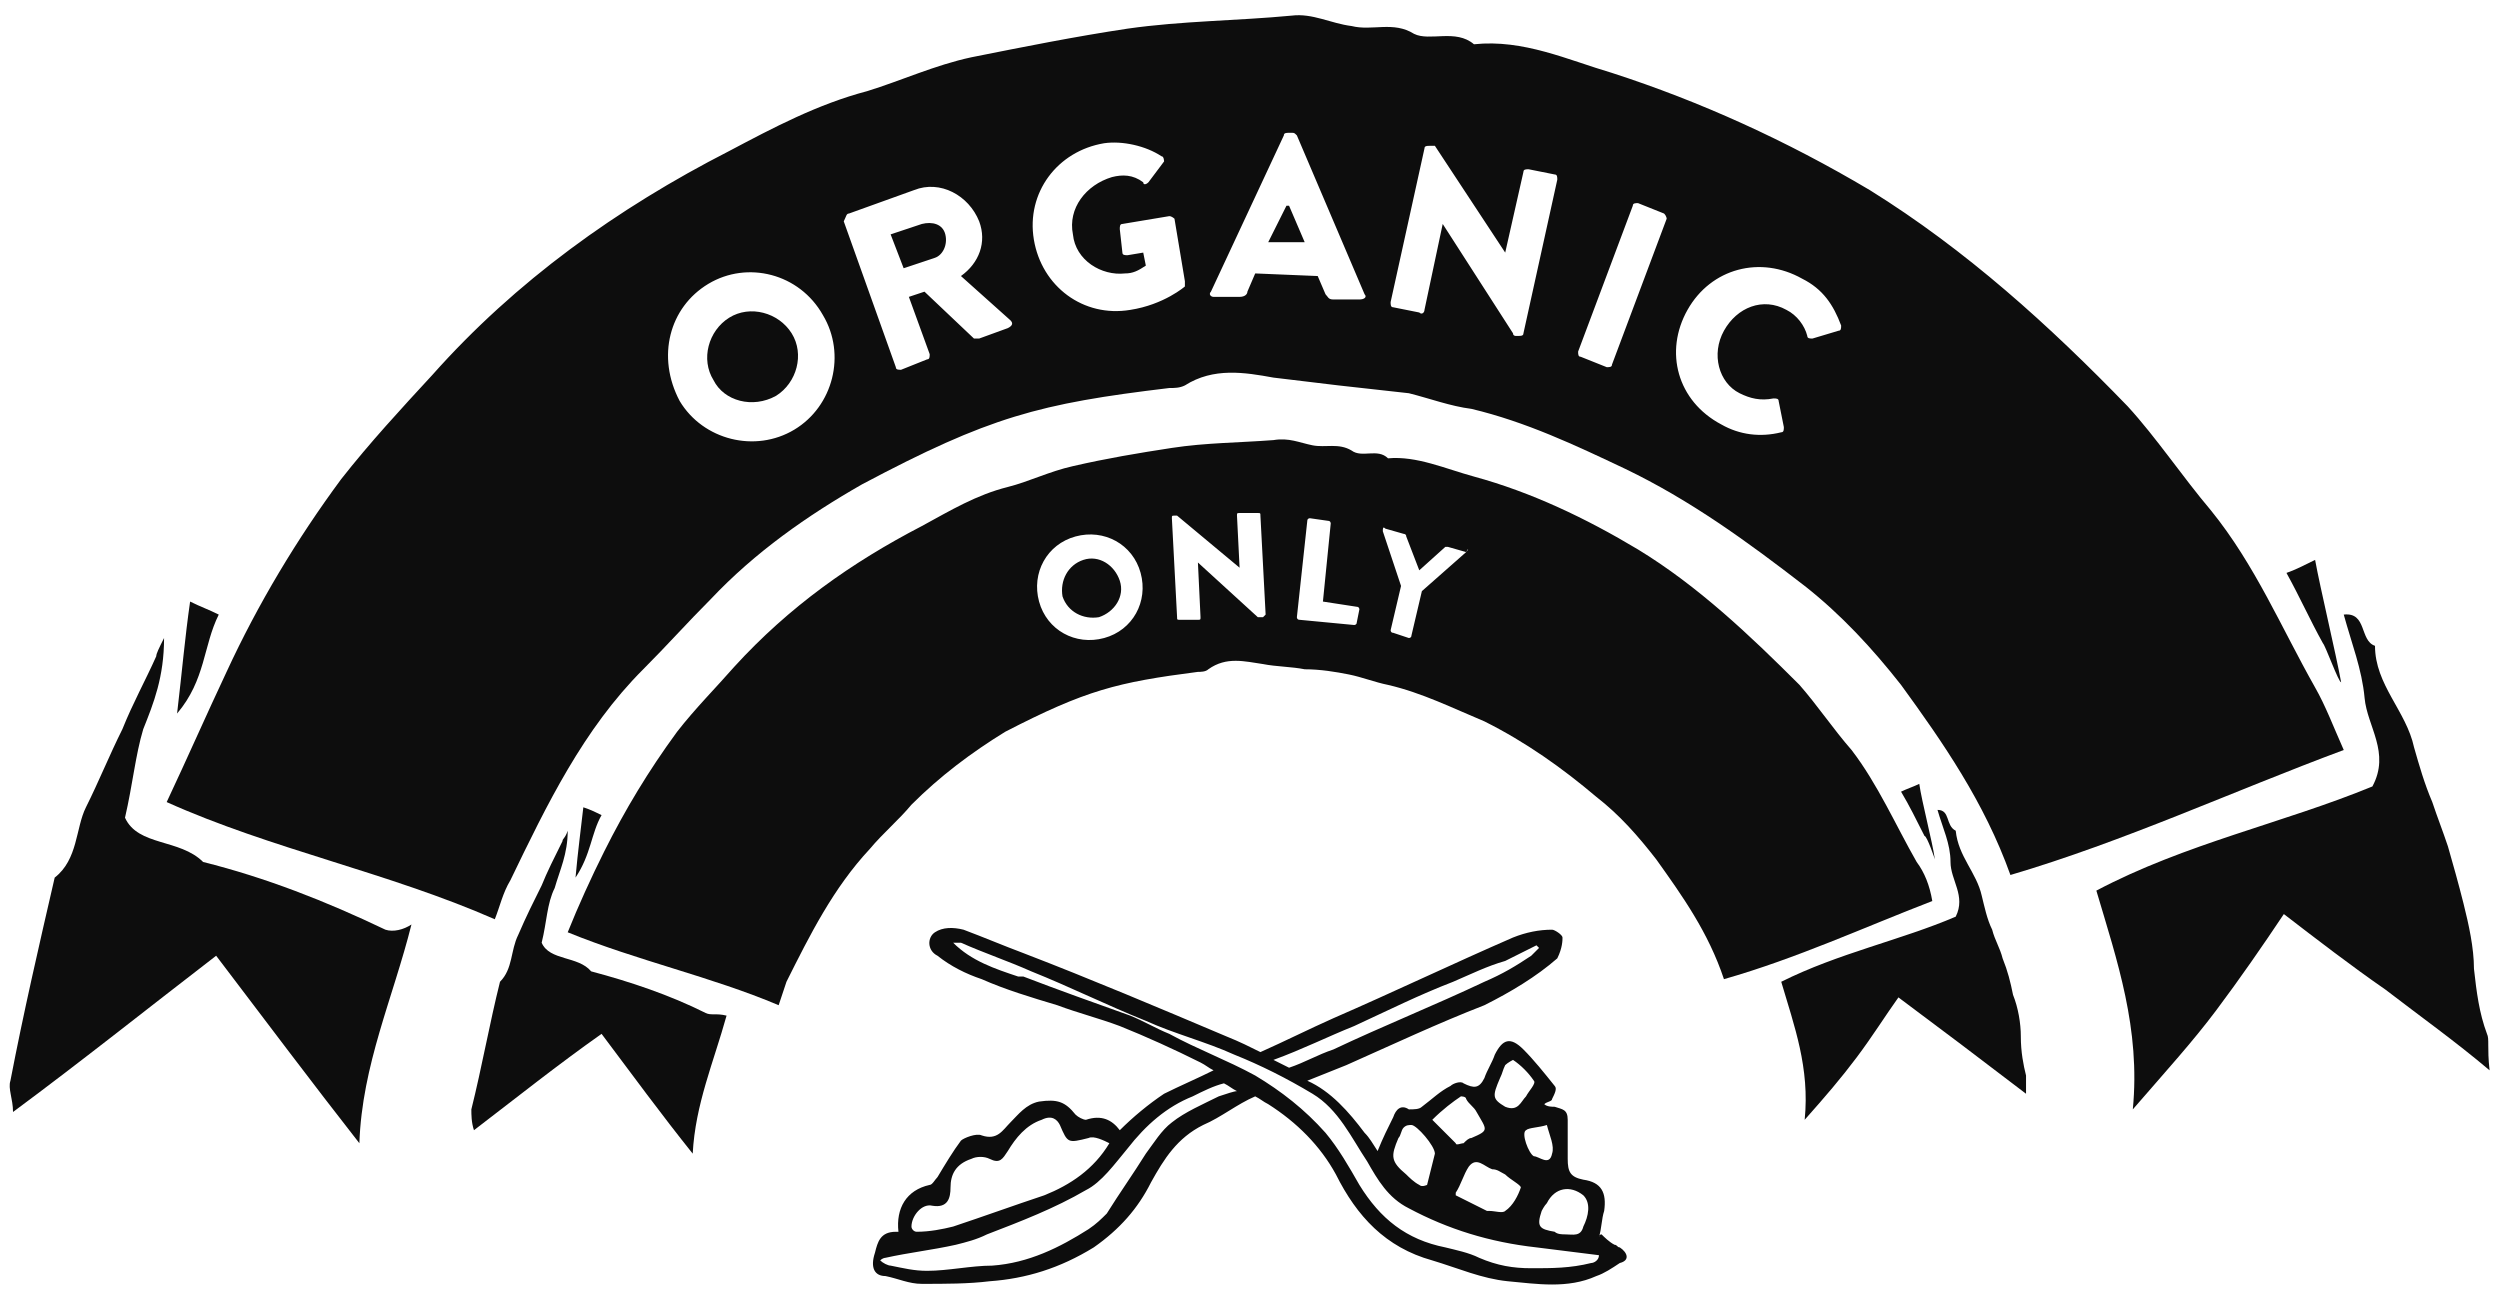 <svg xmlns="http://www.w3.org/2000/svg" xml:space="preserve" id="Ebene_1" x="0" y="0" style="enable-background:new 0 0 96 50" version="1.1" viewBox="0 0 96 50"><style>.st0{fill-rule:evenodd;clip-rule:evenodd;fill:#0d0d0d}</style><path d="M7.3 23.1c-.2 1.4-.3 2.6-.5 4.3 1.1-1.3 1-2.6 1.6-3.8-.4-.2-.7-.3-1.1-.5z" class="st0"/><path d="M14.8 35.7c-2.3-1.1-4.6-2-7-2.6-.9-.9-2.5-.6-3-1.7.3-1.3.4-2.4.7-3.4.4-1 .8-2 .8-3.5-.2.4-.3.6-.3.7-.4.9-.9 1.8-1.3 2.8-.5 1-.9 2-1.4 3-.4.8-.3 2-1.2 2.7-.6 2.6-1.2 5.2-1.7 7.8-.1.3.1.7.1 1.2 2.7-2 5.2-4 7.8-6 1.9 2.5 3.7 4.9 5.5 7.2.1-3 1.3-5.6 2-8.4-.3.2-.7.3-1 .2zM95.5 39.7c-.3-.8-.4-1.6-.5-2.5 0-.8-.2-1.7-.4-2.5s-.4-1.5-.6-2.2c-.2-.6-.4-1.1-.6-1.7-.3-.7-.5-1.4-.7-2.1-.3-1.4-1.5-2.4-1.5-3.9-.6-.2-.3-1.3-1.2-1.2.3 1.1.7 2.1.8 3.2.1 1.1 1 2.1.3 3.4-3.4 1.4-7.2 2.2-10.6 4 .8 2.7 1.7 5.3 1.4 8.4 1.3-1.5 2.3-2.6 3.2-3.8.9-1.2 1.8-2.5 2.6-3.7 1.3 1 2.6 2 3.9 2.9 1.3 1 2.7 2 4 3.1-.1-.9 0-1.2-.1-1.4z" class="st0"/><path d="M89.9 26.2c-.2-1.1-.8-3.6-1-4.7-.4.2-.8.4-1.1.5.5.9.9 1.8 1.4 2.7.1.1.6 1.5.7 1.5zM29.8 15.2c.8-.5 1.1-1.6.6-2.4-.5-.8-1.6-1.1-2.4-.6-.8.5-1.1 1.6-.6 2.4.4.8 1.5 1.1 2.4.6zM49.5 7.9h-.1l-.7 1.4h1.4zM35.9 9.9c.3-.1.5-.5.4-.9-.1-.4-.5-.5-.9-.4l-1.2.4.5 1.3 1.2-.4z" class="st0"/><path d="M19 35.3c.2-.5.3-1 .6-1.5 1.4-2.9 2.8-5.8 5.1-8.1.9-.9 1.7-1.8 2.6-2.7 1.7-1.8 3.7-3.2 5.8-4.4 4.9-2.6 6.8-3.1 11.8-3.7.2 0 .4 0 .6-.1 1.1-.7 2.3-.5 3.4-.3.8.1 1.7.2 2.5.3l2.7.3c.8.2 1.6.5 2.4.6 2.1.5 4 1.4 5.9 2.3 2.5 1.2 4.7 2.8 6.9 4.5 1.4 1.1 2.6 2.4 3.7 3.8 1.6 2.2 3.2 4.5 4.2 7.3 4.4-1.3 8.5-3.2 12.8-4.8-.4-.9-.7-1.7-1.1-2.4-1.3-2.3-2.3-4.7-4-6.8-1.1-1.3-2.1-2.8-3.2-4-3-3.1-6.2-6-9.9-8.3-3.2-1.9-6.5-3.4-9.9-4.5-1.7-.5-3.4-1.3-5.3-1.1-.7-.6-1.7-.1-2.3-.4-.8-.5-1.6-.1-2.4-.3-.8-.1-1.5-.5-2.3-.4-2.1.2-4.2.2-6.3.5-2 .3-4 .7-6 1.1-1.4.3-2.7.9-4 1.3-1.9.5-3.6 1.4-5.3 2.3-4.3 2.2-8.2 5-11.4 8.6-1.2 1.3-2.4 2.6-3.5 4-1.7 2.3-3.2 4.8-4.4 7.4-.8 1.7-1.5 3.3-2.3 5 4 1.8 8.5 2.7 12.6 4.5zm45.8-23.4c.9-1.6 2.8-2.1 4.4-1.2.8.4 1.2 1 1.5 1.8 0 .1 0 .2-.1.2l-1 .3c-.1 0-.2 0-.2-.1-.1-.4-.4-.8-.8-1-.9-.5-1.9-.1-2.4.8s-.2 2 .6 2.4c.4.2.8.3 1.3.2.1 0 .2 0 .2.1l.2 1c0 .1 0 .2-.1.2-.8.2-1.6.1-2.3-.3-1.7-.9-2.2-2.8-1.3-4.4zm-2.1-4c0-.1.1-.1.2-.1l1 .4c.1.1.1.2.1.2L61.9 14c0 .1-.1.1-.2.1l-1-.4c-.1 0-.1-.1-.1-.2l2.1-5.6zm-8-2.2c0-.1.1-.1.2-.1h.2l2.7 4.1.7-3.1c0-.1.1-.1.2-.1l1 .2c.1 0 .1.1.1.2l-1.3 5.9c0 .1-.1.1-.2.1h-.1s-.1 0-.1-.1l-2.7-4.2-.7 3.3c0 .1-.1.2-.2.1l-1-.2c-.1 0-.1-.1-.1-.2l1.3-5.9zm-5.4-.5c0-.1.1-.1.2-.1h.1c.1 0 .1 0 .2.1l2.6 6.1c.1.1 0 .2-.2.2h-1c-.2 0-.2-.1-.3-.2l-.3-.7-2.4-.1-.3.7c0 .1-.1.2-.3.2h-1c-.1 0-.2-.1-.1-.2l2.8-6zm-6.9.3c.7-.1 1.6.1 2.2.5.1 0 .1.2.1.2l-.6.8c-.1.1-.2.1-.2 0-.4-.3-.8-.3-1.2-.2-1 .3-1.7 1.2-1.5 2.2.1 1 1.1 1.6 2 1.5.3 0 .5-.1.8-.3l-.1-.5-.6.1c-.1 0-.2 0-.2-.1l-.1-.9c0-.1 0-.2.1-.2l1.8-.3c.1 0 .2.1.2.1l.4 2.4v.2s-.8.7-2.1.9c-1.8.3-3.4-.9-3.7-2.7-.3-1.8.9-3.4 2.7-3.7zm-9.8 2.7 2.5-.9c1-.4 2.1.2 2.5 1.2.3.8 0 1.6-.7 2.1l1.9 1.7c.1.1.1.2-.1.3l-1.1.4h-.2l-1.9-1.8-.6.2.8 2.2c0 .1 0 .2-.1.2l-1 .4c-.1 0-.2 0-.2-.1l-2-5.6c.1-.2.1-.3.2-.3zm-5.4 2.7c1.5-.9 3.5-.4 4.4 1.2.9 1.5.4 3.5-1.1 4.4-1.5.9-3.5.4-4.4-1.1-.9-1.7-.4-3.6 1.1-4.5z" class="st0"/><path d="M27.1 38.9c-1.4-.7-2.9-1.2-4.4-1.6-.5-.6-1.6-.4-1.9-1.1.2-.8.2-1.5.5-2.1.2-.7.5-1.3.5-2.2-.1.3-.2.3-.2.4-.3.6-.6 1.2-.8 1.7-.3.6-.6 1.2-.9 1.9-.3.6-.2 1.3-.7 1.8-.4 1.6-.7 3.3-1.1 4.9 0 .2 0 .5.1.8 1.7-1.3 3.2-2.5 4.9-3.7 1.2 1.6 2.3 3.1 3.5 4.6.1-1.9.8-3.5 1.3-5.3-.4-.1-.6 0-.8-.1zM77.6 39.8c0-.5-.1-1.1-.3-1.6-.1-.5-.2-.9-.4-1.4-.1-.4-.3-.7-.4-1.1-.2-.4-.3-.9-.4-1.3-.2-.9-.9-1.5-1-2.5-.4-.2-.2-.8-.7-.8.2.7.5 1.3.5 2s.6 1.3.2 2.1c-2.1.9-4.5 1.4-6.7 2.5.5 1.7 1.1 3.3.9 5.3.8-.9 1.4-1.6 2-2.4.6-.8 1.1-1.6 1.6-2.3l2.4 1.8c.8.6 1.7 1.3 2.5 1.9v-.7c-.1-.4-.2-.9-.2-1.5z" class="st0"/><path d="M23.1 31.3c-.2-.1-.4-.2-.7-.3-.1.9-.2 1.6-.3 2.7.6-.9.6-1.7 1-2.4zM73.9 32.1c.1 0 .4.9.4.9-.1-.7-.5-2.2-.6-2.9-.2.1-.5.2-.7.3.3.5.6 1.1.9 1.7zM41.6 21.5c-.6.2-.9.8-.8 1.4.2.6.8.9 1.4.8.6-.2 1-.8.8-1.4-.2-.6-.8-1-1.4-.8z" class="st0"/><path d="M73.6 33.1c-.8-1.4-1.5-3-2.5-4.3-.7-.8-1.3-1.7-2-2.5-1.9-1.9-3.9-3.8-6.2-5.2-2-1.2-4.1-2.2-6.3-2.8-1.1-.3-2.2-.8-3.3-.7-.4-.4-1 0-1.4-.3-.5-.3-1-.1-1.5-.2s-.9-.3-1.5-.2c-1.3.1-2.6.1-3.9.3-1.3.2-2.5.4-3.8.7-.9.2-1.7.6-2.5.8-1.2.3-2.2.9-3.3 1.5-2.7 1.4-5.1 3.1-7.2 5.4-.7.8-1.5 1.6-2.2 2.5-1.1 1.5-2 3-2.8 4.6-.5 1-1 2.1-1.4 3.1 2.7 1.1 5.5 1.7 8.1 2.8l.3-.9c.9-1.8 1.8-3.6 3.2-5.1.5-.6 1.1-1.1 1.6-1.7 1.1-1.1 2.3-2 3.6-2.8 3.1-1.6 4.3-1.9 7.4-2.3.1 0 .3 0 .4-.1.7-.5 1.4-.3 2.1-.2.5.1 1.1.1 1.6.2.6 0 1.2.1 1.7.2s1 .3 1.5.4c1.3.3 2.5.9 3.7 1.4 1.6.8 3 1.8 4.3 2.9.9.7 1.6 1.5 2.3 2.4 1 1.4 2 2.8 2.6 4.6 2.8-.8 5.4-2 8-3-.1-.6-.3-1.1-.6-1.5zm-31.2-8.6c-1.1.3-2.2-.3-2.5-1.4-.3-1.1.3-2.2 1.4-2.5 1.1-.3 2.2.3 2.5 1.4.3 1.1-.3 2.2-1.4 2.5zm6.1-.8h-.2L46 21.6l.1 2.1c0 .1 0 .1-.1.1h-.7c-.1 0-.1 0-.1-.1l-.2-3.8c0-.1 0-.1.1-.1h.1l2.4 2-.1-2c0-.1 0-.1.1-.1h.7c.1 0 .1 0 .1.1l.2 3.8-.1.1zm3.6.2c0 .1-.1.1-.1.1l-2.1-.2c-.1 0-.1-.1-.1-.1l.4-3.7c0-.1.1-.1.1-.1l.7.1c.1 0 .1.1.1.1l-.3 3 1.3.2c.1 0 .1.1.1.1l-.1.5zm4.2-2.7-1.7 1.5-.4 1.7c0 .1-.1.1-.1.1l-.6-.2c-.1 0-.1-.1-.1-.1l.4-1.7-.7-2.1c0-.1 0-.2.1-.1l.7.2s.1 0 .1.1l.5 1.3 1-.9h.1l.7.2c.1-.2.1-.1 0 0z" class="st0"/><path d="M62.2 47.9c-.1 0-.1-.1-.2-.1-.2-.1-.4-.3-.5-.4 0 0-.1 0-.1.1.1-.3.1-.7.2-1 .1-.7-.1-1.1-.8-1.2-.5-.1-.6-.3-.6-.8V43c0-.4-.2-.4-.5-.5-.1 0-.3 0-.4-.1.1-.1.3-.1.3-.2.1-.2.2-.4.1-.5-.4-.5-.8-1-1.2-1.4-.5-.5-.8-.4-1.1.2-.1.3-.3.6-.4.9-.2.4-.4.4-.8.2-.1-.1-.4 0-.5.1-.4.2-.7.5-1.1.8-.1.1-.3.1-.5.1-.3-.2-.5 0-.6.3-.2.4-.4.8-.6 1.3-.2-.3-.3-.5-.5-.7-.6-.8-1.3-1.6-2.2-2l1.5-.6c1.8-.8 3.5-1.6 5.3-2.3 1-.5 2-1.1 2.8-1.8.2-.4.2-.7.2-.8 0-.1-.3-.3-.4-.3-.5 0-1 .1-1.5.3-2.3 1-4.6 2.1-6.9 3.1-.9.4-1.9.9-2.8 1.3-.4-.2-.8-.4-1.3-.6-2.6-1.1-5.2-2.2-7.8-3.2-.8-.3-1.5-.6-2.3-.9-.4-.1-.8-.1-1.1.1-.3.2-.3.7.1.9.5.4 1.1.7 1.7.9.9.4 1.9.7 2.9 1 .8.3 1.6.5 2.4.8 1 .4 2.1.9 3.1 1.4.2.1.3.2.5.3-.6.3-1.3.6-1.9.9-.6.4-1.2.9-1.7 1.4-.3-.4-.7-.6-1.3-.4-.1 0-.3-.1-.4-.2-.4-.5-.7-.6-1.4-.5-.5.1-.8.5-1.1.8-.3.3-.5.7-1.1.5-.2-.1-.7.1-.8.2-.3.4-.6.9-.9 1.4-.1.1-.2.3-.3.3-.9.2-1.3.9-1.2 1.8h-.1c-.6 0-.7.4-.8.8-.2.6 0 .9.4.9.5.1.9.3 1.4.3.9 0 1.8 0 2.6-.1 1.4-.1 2.7-.5 4-1.3 1-.7 1.7-1.5 2.2-2.5.5-.9 1-1.7 2-2.2.7-.3 1.3-.8 2-1.1.2.1.3.2.5.3 1.1.7 2 1.6 2.6 2.7.8 1.6 1.9 2.8 3.7 3.3 1 .3 1.9.7 2.9.8 1.1.1 2.3.3 3.4-.2.3-.1.6-.3.9-.5.4-.1.3-.4 0-.6zm-1.4-2c.3.3.2.8 0 1.2-.1.4-.4.3-.7.3-.1 0-.3 0-.4-.1-.6-.1-.7-.2-.5-.8 0 0 .1-.2.2-.3.3-.6.9-.7 1.4-.3zm-1.4-2.7c.1.4.3.8.2 1.1-.1.5-.5.1-.7.1-.2-.1-.5-.9-.3-1 .1-.1.5-.1.8-.2zm-1.8-1.8c.1-.2.1-.3.2-.5.1-.1.3-.2.3-.2.3.2.6.5.8.8.1.1-.2.4-.3.6-.2.2-.3.6-.8.4-.5-.3-.5-.4-.2-1.1zm.2 3.7c.2.2.6.4.6.5-.1.3-.3.7-.6.9-.1.1-.4 0-.6 0h-.1l-1.2-.6v-.1c.2-.3.3-.7.5-1 .3-.4.6 0 .9.1.2 0 .3.1.5.2zm-1.7-3s.2 0 .2.1c.1.2.3.3.4.5.4.7.5.7-.2 1-.1 0-.2.1-.3.2-.1 0-.3.1-.3 0L55 43c.4-.4.8-.7 1.1-.9zm-2.4 1.6c.1-.1.1-.3.2-.4.1-.1.2-.1.3-.1.2 0 .9.8.9 1.1l-.3 1.2s-.2.1-.3 0c-.2-.1-.4-.3-.5-.4-.6-.5-.6-.7-.3-1.4zM52 39.4c1.3-.6 2.5-1.2 3.8-1.7.7-.3 1.3-.6 2-.8l1.2-.6.1.1-.3.3c-.6.4-1.1.7-1.8 1-1.9.9-3.9 1.7-5.8 2.6-.6.2-1.1.5-1.7.7l-.6-.3c1.1-.4 2.1-.9 3.1-1.3zm-16.2 6.9c.6.1.7-.3.7-.7 0-.5.2-.9.8-1.1.2-.1.5-.1.7 0 .4.2.5 0 .7-.3.3-.5.7-1 1.3-1.2.4-.2.6 0 .7.2.3.7.3.7 1.1.5.2-.1.6.1.8.2-.6 1-1.5 1.6-2.5 2-1.2.4-2.3.8-3.5 1.2-.4.1-.9.2-1.4.2-.1 0-.2-.1-.2-.2 0-.4.4-.9.8-.8zm11-4.2c-.6.3-1.3.6-1.8 1-.4.3-.7.8-1 1.2-.5.8-1 1.5-1.5 2.3-.2.2-.4.4-.7.6-1.1.7-2.3 1.3-3.7 1.4-.8 0-1.7.2-2.5.2-.5 0-.9-.1-1.4-.2-.1 0-.3-.1-.4-.2.1-.1.2-.1.2-.1.9-.2 1.8-.3 2.7-.5.4-.1.8-.2 1.2-.4 1.3-.5 2.6-1 3.8-1.7.6-.3 1.1-1 1.6-1.6.7-.9 1.5-1.6 2.5-2 .4-.2.8-.4 1.2-.5.2.1.3.2.5.3-.1 0-.4.1-.7.2zm14.3 6.4c-.8.2-1.5.2-2.3.2-.7 0-1.3-.1-2-.4-.4-.2-.9-.3-1.3-.4-1.5-.3-2.5-1.1-3.3-2.4-.4-.7-.8-1.4-1.3-2-.8-.9-1.7-1.6-2.7-2.2-1.1-.6-2.2-1-3.3-1.6-.5-.2-1-.5-1.5-.7-1.4-.5-2.8-1-4.1-1.5h-.2c-.9-.3-1.8-.6-2.5-1.3h.3c.9.4 1.8.7 2.7 1.1 1.5.6 2.9 1.3 4.4 1.9 1.1.5 2.3.8 3.4 1.3 1 .4 2 .9 3 1.5s1.5 1.7 2.1 2.6c.4.7.8 1.4 1.6 1.8 1.5.8 3.1 1.3 4.9 1.5l2.4.3c0 .2-.2.3-.3.3z" class="st0"/></svg>
